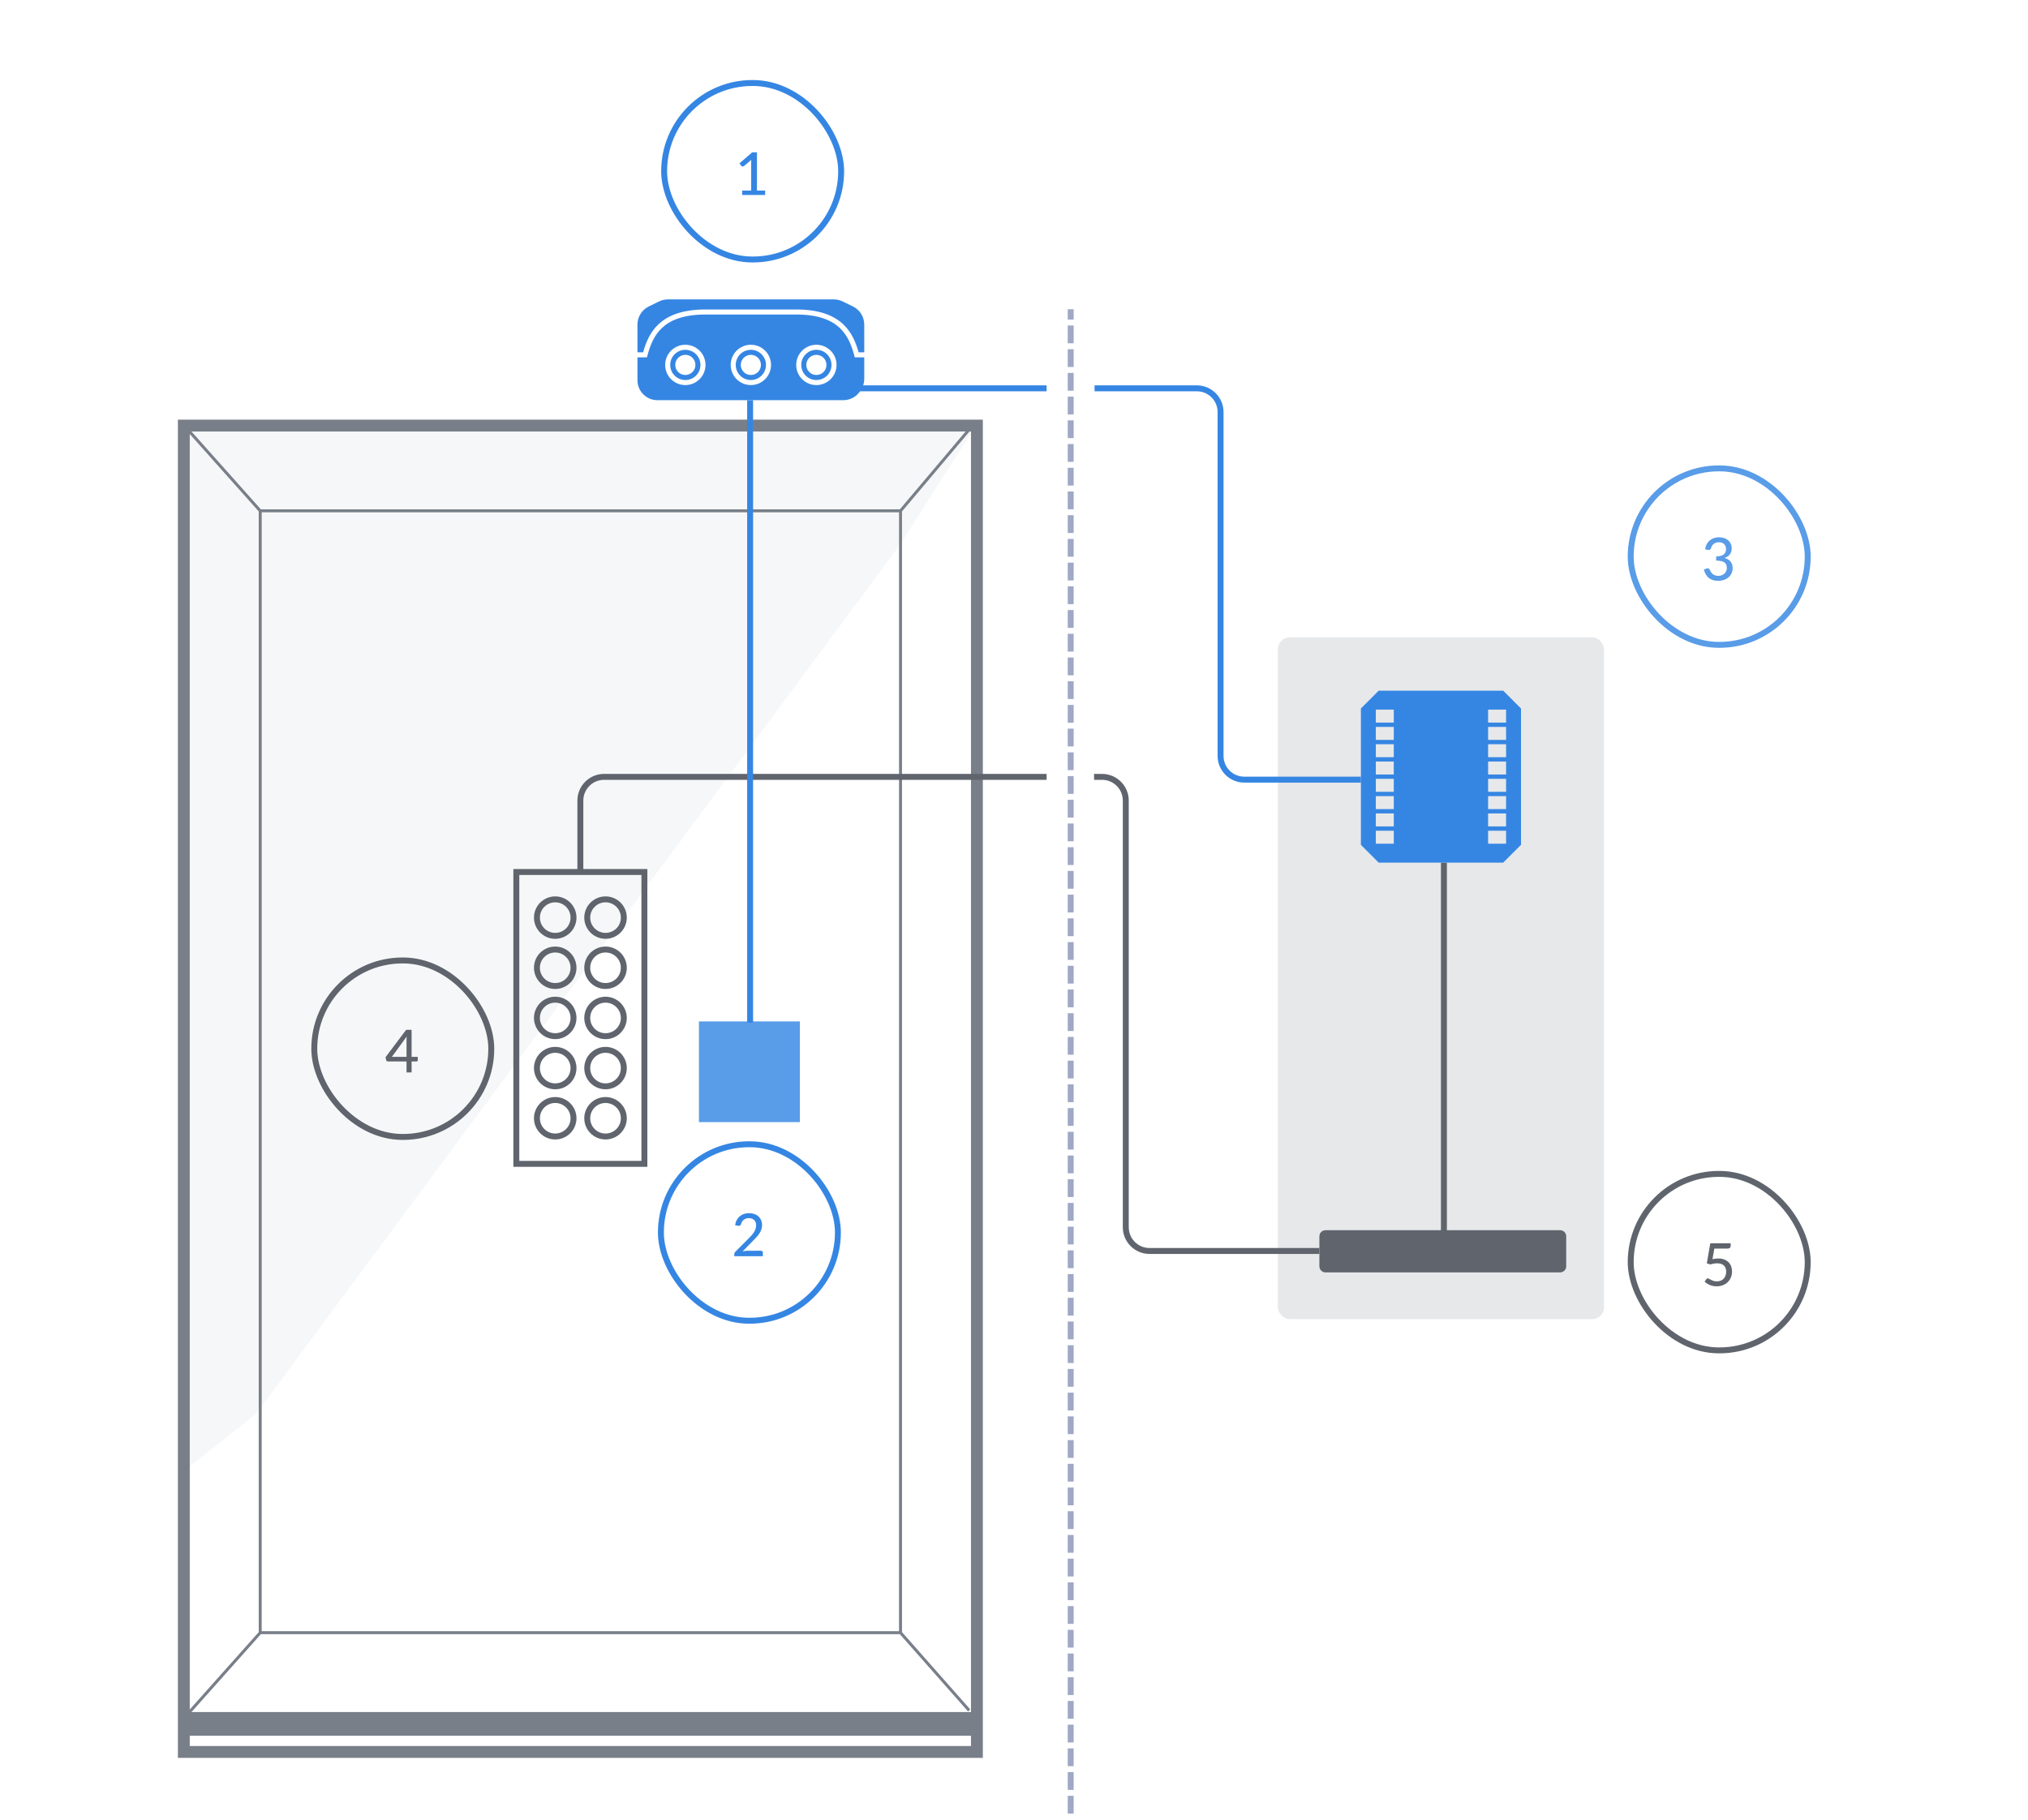 <svg fill="none" height="307" viewBox="0 0 342 307" width="342" xmlns="http://www.w3.org/2000/svg"><rect fill="#e6e8ea" height="115" rx="2" width="55" x="215.5" y="107.5"/><rect height="29.768" rx="14.884" stroke="#3586e3" width="29.851" x="112" y="14"/><path d="m129.036 32.139v.745h-3.88v-.745h1.52v-4.705c0-.15.005-.305.015-.465l-1.22 1.035c-.047.037-.094.06-.14.07-.047.01-.092.012-.135.005-.04-.007-.077-.02-.11-.04-.03-.023-.055-.047-.075-.07l-.305-.425 2.15-1.855h.795v6.45z" fill="#3586e3"/><path clip-rule="evenodd" d="m164.203 72.32-12.406 19.53-108.607 146.617-11.646 9.228v-175.375z" fill="#e6e8ea" fill-rule="evenodd" opacity=".345"/><path d="m31.543 72.319 12.34 13.845m0 0 107.98 0m-107.98-0v189.221m120.32-203.836-12.34 14.615m0 0-.001 189.221m-120.319 13.845 12.34-13.845m0 0h107.979m11.579 13.116-11.579-13.116" stroke="#787f89" stroke-width=".5"/><path d="m31 71.781h133.745v217.989h-133.745zm0 219.989h133.745v3.73h-133.745z" stroke="#787f89" stroke-width="2"/><g stroke="#5f646d"><path d="m87.074 147.08h21.596v49.228h-21.596z"/><ellipse cx="102.116" cy="188.616" rx="3.085" ry="3.077"/><ellipse cx="93.632" cy="188.616" rx="3.085" ry="3.077"/><ellipse cx="102.116" cy="180.155" rx="3.085" ry="3.077"/><ellipse cx="93.632" cy="180.155" rx="3.085" ry="3.077"/><ellipse cx="102.116" cy="171.694" rx="3.085" ry="3.077"/><ellipse cx="93.632" cy="171.694" rx="3.085" ry="3.077"/><ellipse cx="102.116" cy="163.233" rx="3.085" ry="3.077"/><ellipse cx="93.632" cy="163.233" rx="3.085" ry="3.077"/><ellipse cx="102.116" cy="154.772" rx="3.085" ry="3.077"/><ellipse cx="93.632" cy="154.772" rx="3.085" ry="3.077"/></g><path d="m118.367 172.785h16.028v15.982h-16.028z" fill="#599ce8" stroke="#599ce8"/><path d="m180.562 305.4v-252.743" stroke="#9fa8c6" stroke-dasharray="2" stroke-linecap="square"/><g stroke="#5f646d"><path d="m97.871 147.048v-12.015c0-2.209 1.791-4 4-4h74.629m46 79.967h-28.649c-2.209 0-4-1.791-4-4v-71.967c0-2.209-1.791-4-4-4h-1.351"/><path d="m243.5 145.5v64"/><path d="m223 208.5c0-.276.224-.5.5-.5h39.622c.276 0 .5.224.5.5l.001 5.111c0 .277-.224.501-.5.501h-39.622c-.276 0-.5-.224-.5-.5z" fill="#5f646d"/></g><path clip-rule="evenodd" d="m110.859 67.5c-1.262 0-2.417-.707-2.991-1.83-.242-.473-.368-.997-.368-1.529v-3.866h1.6l.085-.313c.445-1.63 1.057-3.338 2.449-4.649 1.381-1.3 3.59-2.263 7.341-2.263h15.299c3.751 0 5.96.963 7.341 2.263 1.392 1.31 2.005 3.018 2.449 4.649l.086.313h1.599v3.626c0 .683-.206 1.351-.59 1.915l-.136.199c-.633.929-1.685 1.485-2.809 1.485zm34.89-8.075h-.952c-.452-1.583-1.126-3.343-2.599-4.731-1.582-1.49-4.024-2.494-7.924-2.494h-15.299c-3.9 0-6.342 1.005-7.924 2.494-1.473 1.387-2.147 3.148-2.599 4.731h-.952v-4.678c0-1.299.74-2.484 1.906-3.054l1.733-.847c.465-.227.976-.346 1.493-.346h27.985c.518 0 1.028.118 1.493.346l1.733.847c1.166.57 1.906 1.756 1.906 3.054zm-26.774 2.125c0 1.878-1.522 3.4-3.4 3.4s-3.4-1.522-3.4-3.4 1.522-3.4 3.4-3.4 3.4 1.522 3.4 3.4zm-3.4 2.55c1.408 0 2.55-1.142 2.55-2.55s-1.142-2.55-2.55-2.55-2.55 1.142-2.55 2.55 1.142 2.55 2.55 2.55zm0-.85c.939 0 1.7-.761 1.7-1.7s-.761-1.7-1.7-1.7-1.7.761-1.7 1.7.761 1.7 1.7 1.7zm14.45-1.7c0 1.878-1.523 3.4-3.4 3.4-1.878 0-3.4-1.522-3.4-3.4s1.522-3.4 3.4-3.4c1.877 0 3.4 1.522 3.4 3.4zm-3.4 2.55c1.408 0 2.55-1.142 2.55-2.55s-1.142-2.55-2.55-2.55c-1.409 0-2.55 1.142-2.55 2.55s1.141 2.55 2.55 2.55zm0-.85c.939 0 1.7-.761 1.7-1.7s-.761-1.7-1.7-1.7-1.7.761-1.7 1.7.761 1.7 1.7 1.7zm14.449-1.7c0 1.878-1.522 3.4-3.4 3.4-1.877 0-3.4-1.522-3.4-3.4s1.523-3.4 3.4-3.4c1.878 0 3.4 1.522 3.4 3.4zm-3.4 2.55c1.409 0 2.55-1.142 2.55-2.55s-1.141-2.55-2.55-2.55c-1.408 0-2.55 1.142-2.55 2.55s1.142 2.55 2.55 2.55zm0-.85c.939 0 1.7-.761 1.7-1.7s-.761-1.7-1.7-1.7c-.938 0-1.7.761-1.7 1.7s.762 1.7 1.7 1.7z" fill="#3586e3" fill-rule="evenodd"/><path d="m126.5 172.5v-105" stroke="#3586e3"/><rect height="29.768" rx="14.884" stroke="#3586e3" width="29.851" x="111.453" y="193"/><path d="m128.309 210.959c.107 0 .19.031.25.095.06.06.09.14.09.24v.59h-4.82v-.335c0-.067.013-.137.04-.21.027-.077.072-.145.135-.205l2.27-2.275c.19-.19.362-.374.515-.55.153-.177.283-.352.39-.525.107-.177.188-.357.245-.54.06-.184.09-.377.09-.58 0-.2-.032-.375-.095-.525-.063-.154-.15-.28-.26-.38s-.24-.175-.39-.225-.312-.075-.485-.075-.333.025-.48.075c-.143.05-.272.12-.385.21s-.208.196-.285.32c-.077.123-.132.256-.165.4-.047.126-.107.211-.18.255-.07.043-.173.053-.31.03l-.51-.09c.047-.334.138-.627.275-.88.137-.254.308-.465.515-.635.207-.174.443-.304.71-.39.27-.087.56-.13.87-.13.313 0 .602.046.865.14.267.09.497.221.69.395.193.173.345.385.455.635.11.246.165.526.165.84 0 .266-.04.515-.12.745-.077.226-.183.443-.32.65-.133.206-.29.408-.47.605-.177.193-.365.39-.565.59l-1.82 1.86c.14-.037.28-.067.42-.09.143-.024.278-.035.405-.035z" fill="#3586e3"/><rect height="29.768" rx="14.884" stroke="#599ce8" width="29.851" x="275" y="79"/><path d="m287.546 92.659c.05-.333.143-.627.28-.88.136-.253.308-.465.515-.635.206-.173.443-.303.71-.39.27-.087.56-.13.87-.13s.595.045.855.135c.26.087.481.212.665.375.186.16.331.353.435.58.103.227.155.477.155.75 0 .23-.029.433-.085.61-.057.177-.139.332-.245.465-.104.133-.23.247-.38.34-.15.09-.319.165-.505.225.456.127.8.333 1.03.62.23.283.345.643.345 1.08 0 .337-.064.64-.19.91-.127.267-.3.493-.52.68-.22.183-.477.325-.77.425-.29.097-.6.145-.93.145-.377 0-.7-.045-.97-.135-.27-.093-.5-.222-.69-.385-.19-.167-.349-.365-.475-.595-.124-.233-.229-.488-.315-.765l.425-.18c.11-.047.216-.06.32-.04.103.02.178.078.225.175.05.1.106.213.17.34.066.123.155.242.265.355.11.11.246.203.41.28.166.077.375.115.625.115.24 0 .45-.038.63-.115.18-.08.33-.182.45-.305.12-.127.21-.267.27-.42s.09-.305.09-.455c0-.187-.024-.358-.07-.515-.047-.157-.137-.29-.27-.4-.13-.113-.312-.202-.545-.265-.234-.063-.537-.095-.91-.095v-.71c.306-.003.565-.035.775-.095.213-.06.385-.143.515-.25s.223-.233.28-.38c.06-.147.09-.31.09-.49 0-.197-.03-.368-.09-.515s-.145-.268-.255-.365c-.107-.1-.235-.173-.385-.22-.147-.05-.307-.075-.48-.075-.174 0-.334.025-.48.075-.147.05-.277.12-.39.21-.114.09-.209.197-.285.32-.077.123-.132.257-.165.4-.047.127-.107.212-.18.255-.07.043-.172.053-.305.03z" fill="#599ce8"/><rect height="29.768" rx="14.884" stroke="#5f646d" width="29.851" x="53" y="162"/><path d="m68.556 178.264v-2.8c0-.097.002-.199.005-.305.007-.11.018-.224.035-.34l-2.515 3.445zm1.895 0v.565c0 .056-.018.105-.055.145-.037.04-.088.06-.155.06h-.83v1.85h-.855v-1.85h-3.15c-.073 0-.135-.02-.185-.06-.05-.044-.083-.097-.1-.16l-.1-.5 3.47-4.615h.92v4.565z" fill="#5f646d"/><rect height="29.768" rx="14.884" stroke="#5f646d" width="29.851" x="275" y="198"/><path d="m288.791 212.384c.366-.077.698-.115.995-.115.373 0 .703.056.99.17.286.11.526.263.72.46.196.193.343.423.44.69.1.263.15.55.15.86 0 .38-.067.725-.2 1.035-.134.31-.317.575-.55.795-.234.22-.51.39-.83.51-.317.116-.659.175-1.025.175-.217 0-.424-.022-.62-.065-.194-.044-.375-.1-.545-.17-.17-.074-.329-.157-.475-.25-.144-.094-.272-.192-.385-.295l.3-.42c.063-.094.148-.14.255-.14.07 0 .146.026.23.08.086.05.188.106.305.17.116.063.255.121.415.175.16.05.35.075.57.075.243 0 .461-.039.655-.115.196-.08.361-.192.495-.335.136-.144.24-.315.31-.515.073-.2.11-.422.11-.665 0-.217-.032-.412-.095-.585-.064-.174-.159-.322-.285-.445-.127-.124-.285-.217-.475-.28-.19-.067-.412-.1-.665-.1-.354 0-.73.063-1.13.19l-.615-.18.585-3.39h3.44v.425c0 .14-.045.255-.135.345-.087.086-.234.13-.44.13h-2.185z" fill="#5f646d"/><path clip-rule="evenodd" d="m232.501 116.5h21l2.999 3v23l-3 3h-21l-3-3v-23zm-.485 3.189h3.03v2.189h-3.03zm3.03 2.919h-3.03v2.189h3.03zm-3.03 2.919h3.03v2.189h-3.03zm3.03 2.919h-3.03v2.189h3.03zm-3.03 2.919h3.03v2.189h-3.03zm3.03 2.919h-3.03v2.189h3.03zm-3.03 2.919h3.03v2.189h-3.03zm3.03 2.919h-3.03v2.189h3.03zm15.909-20.433h3.031v2.189h-3.031zm3.031 2.919h-3.031v2.189h3.031zm-3.031 2.919h3.031v2.189h-3.031zm3.031 2.919h-3.031v2.189h3.031zm-3.031 2.919h3.031v2.189h-3.031zm3.031 2.919h-3.031v2.189h3.031zm-3.031 2.919h3.031v2.189h-3.031zm3.031 2.919h-3.031v2.189h3.031z" fill="#3586e3" fill-rule="evenodd"/><path d="m229.5 131.5h-19.665c-2.209 0-4-1.791-4-4v-58c0-2.209-1.791-4-4-4h-17.25m-8.085 0h-32" stroke="#3586e3"/></svg>